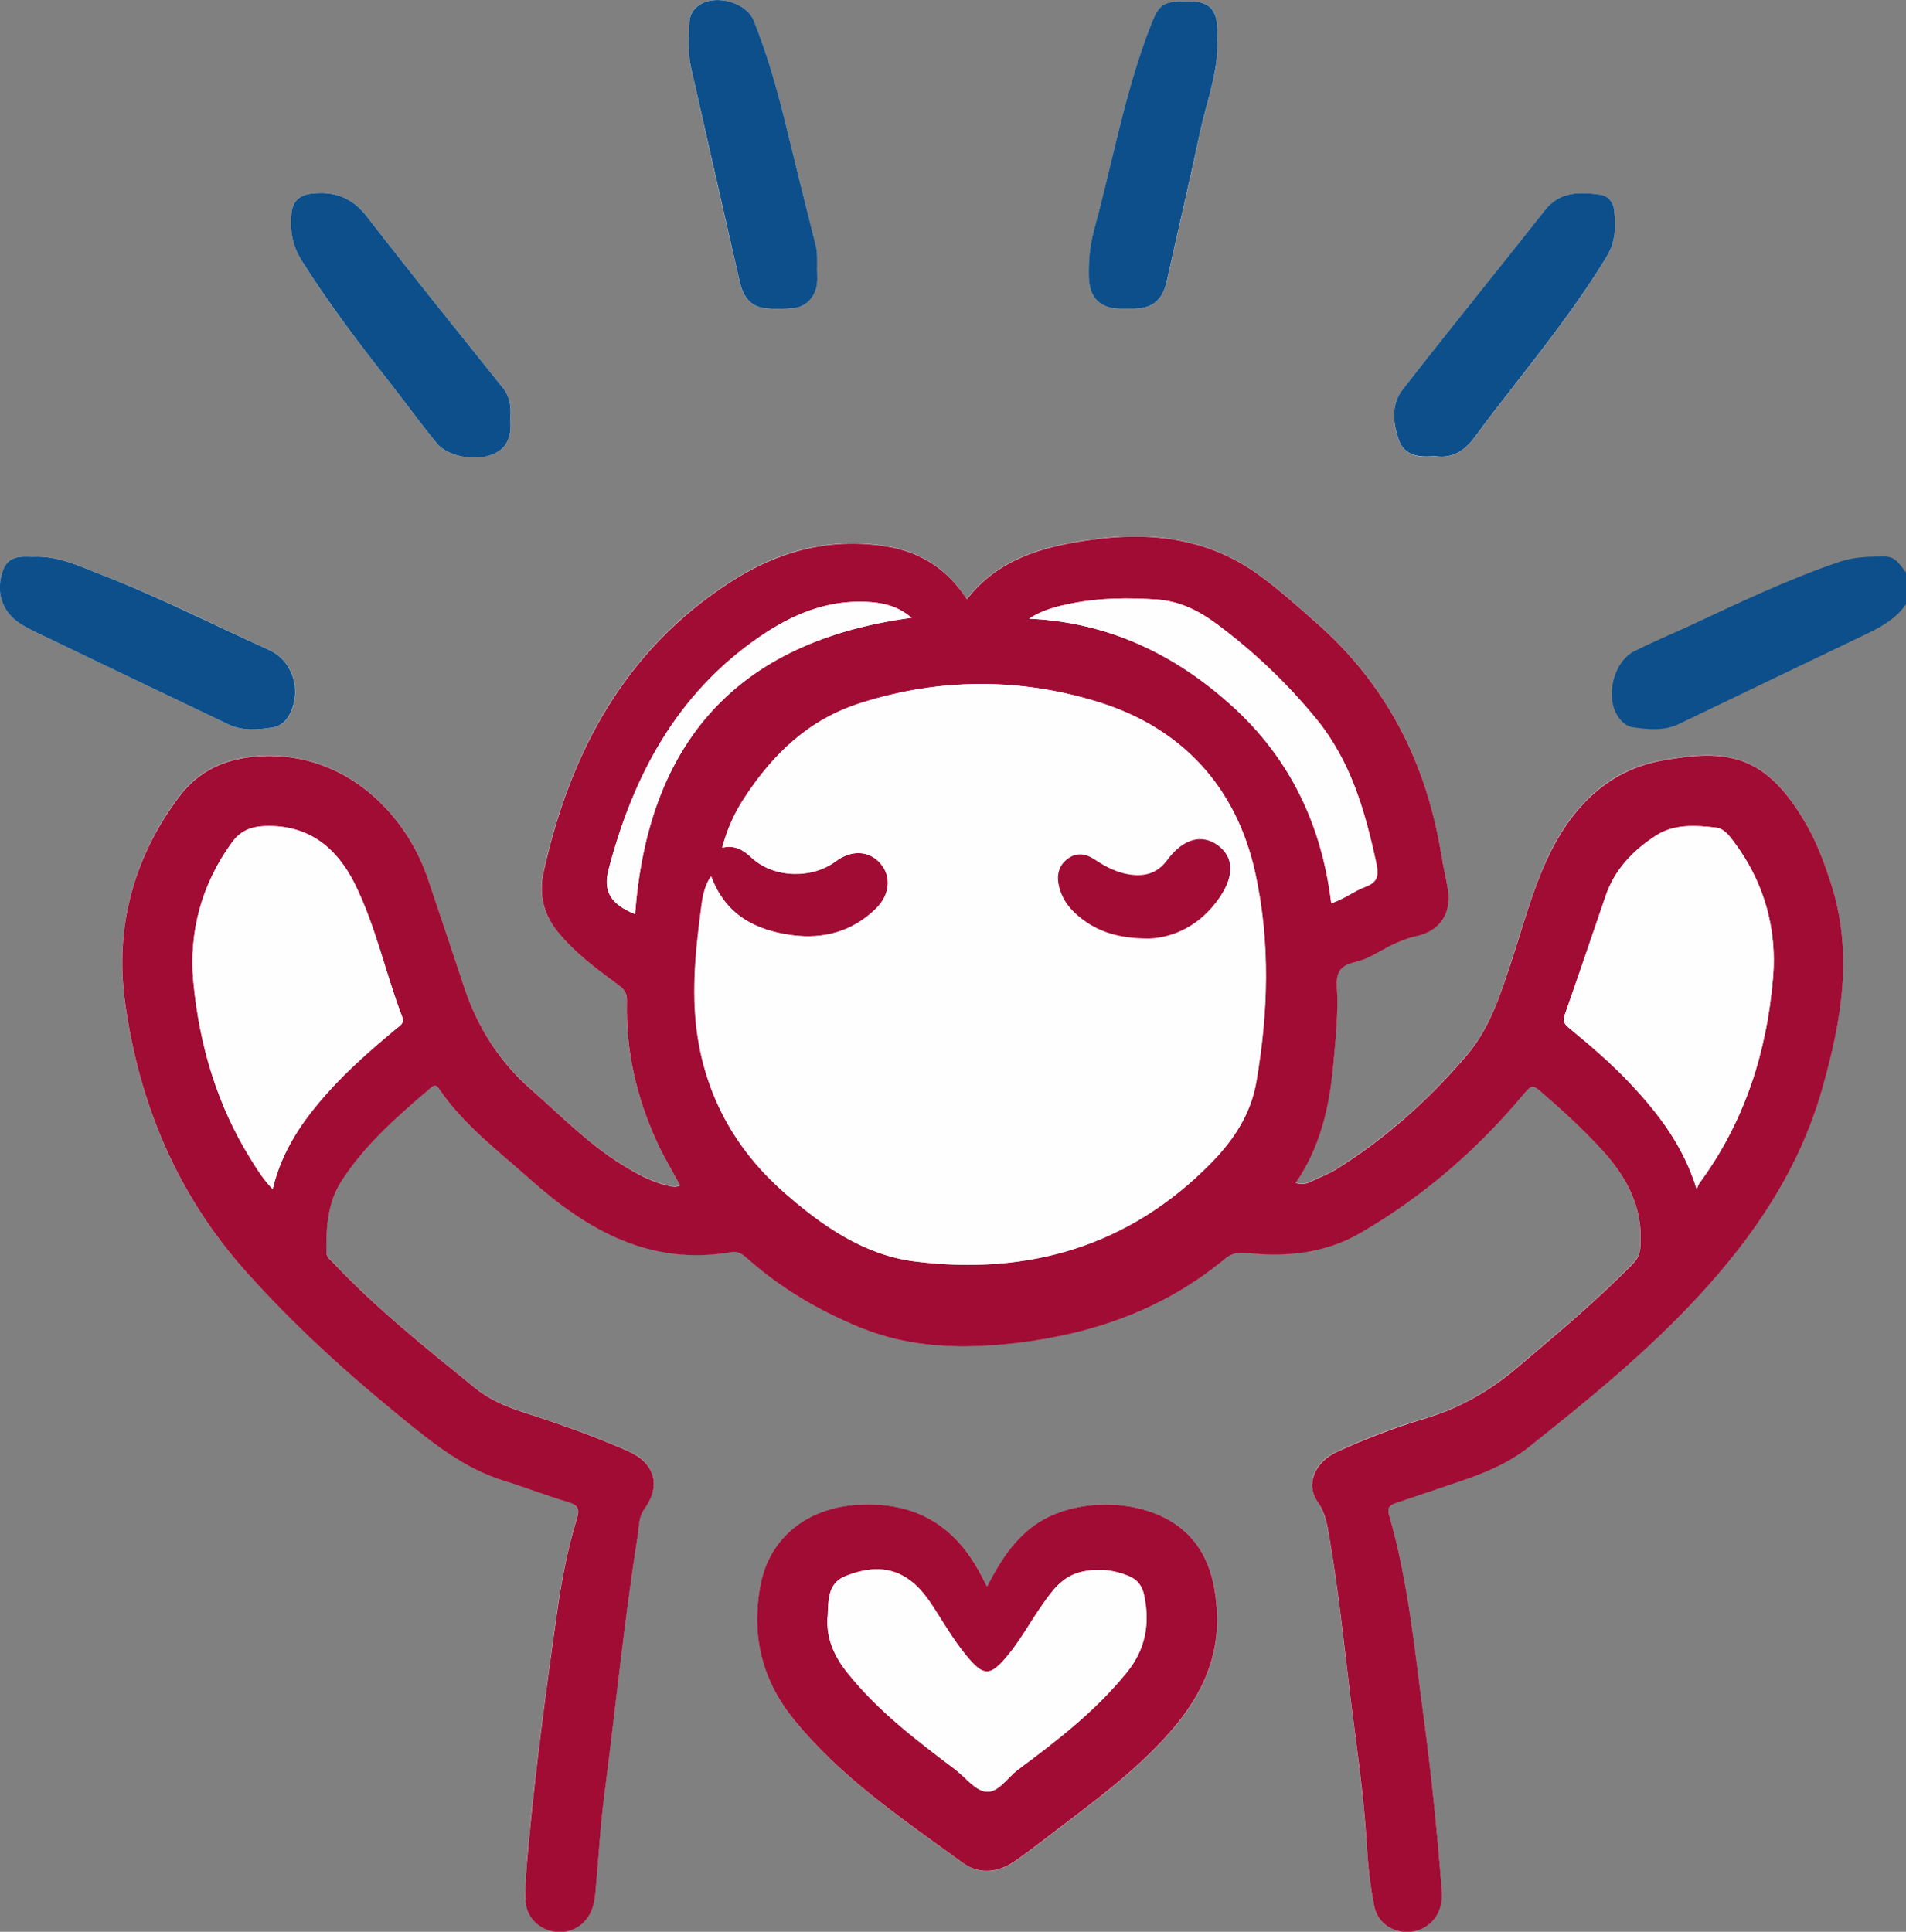 <?xml version="1.0" encoding="UTF-8"?>
<svg id="Layer_2" data-name="Layer 2" xmlns="http://www.w3.org/2000/svg" viewBox="0 0 150.35 152.38">
  <rect x="0" y="0" width="150.35" height="152.38" fill="#808080" stroke="none"/>
  <defs>
    <style>
      .cls-1 {
        fill: #0c4f8b;
      }

      .cls-2 {
        fill: #a10c35;
      }

      .cls-3 {
        fill: #fefefe;
      }
    </style>
  </defs>
  <g id="_图层_1" data-name="图层 1">
    <g>
      <path class="cls-3" d="M53.63,93.49c-.37,.18-.69,.08-1.01,0-1.32-.31-2.48-.97-3.61-1.67-2.67-1.66-4.86-3.9-7.2-5.97-2.44-2.16-4.13-4.82-5.17-7.9-.96-2.85-1.92-5.7-2.86-8.55-1.76-5.31-6.6-10.07-13.1-9.78-2.75,.12-4.95,1.06-6.57,3.22-3.6,4.81-5.06,10.34-4.26,16.19,1.09,7.93,4.09,15.16,9.52,21.23,3.74,4.18,7.86,7.93,12.21,11.48,2.54,2.07,5.05,4.09,8.25,5.07,1.67,.51,3.29,1.16,4.96,1.65,.84,.25,.91,.59,.68,1.37-.73,2.43-1.2,4.92-1.55,7.42-.84,6.04-1.67,12.08-2.23,18.15-.13,1.43-.26,2.87-.27,4.31,0,1.42,1.04,2.49,2.39,2.65,1.3,.16,2.52-.63,2.93-1.93,.13-.42,.19-.87,.23-1.31,.23-2.49,.36-4.99,.68-7.47,.89-6.86,1.56-13.74,2.65-20.57,.11-.69,.05-1.42,.51-2.06,1.35-1.85,.85-3.64-1.26-4.57-2.75-1.22-5.6-2.2-8.46-3.13-1.32-.43-2.56-.99-3.63-1.86-3.9-3.15-7.81-6.28-11.25-9.94-.21-.22-.46-.39-.47-.76-.02-1.97,.07-3.89,1.19-5.63,1.87-2.9,4.44-5.11,7.02-7.33,.23-.2,.41-.31,.64,.03,1.93,2.86,4.67,4.91,7.2,7.16,4.54,4.04,9.52,6.86,15.92,5.75,.56-.1,.89,.21,1.26,.54,2.67,2.37,5.72,4.14,9.01,5.47,3.93,1.59,8.03,1.65,12.16,1.17,6.07-.7,11.67-2.67,16.44-6.62,.52-.43,1.01-.56,1.68-.49,3.16,.33,6.23,.06,9.05-1.58,5-2.91,9.3-6.65,12.99-11.09,.45-.54,.65-.55,1.14-.13,1.69,1.46,3.34,2.96,4.85,4.6,1.99,2.16,3.32,4.59,3.1,7.66-.04,.55-.17,.95-.56,1.35-2.84,2.94-5.99,5.54-9.1,8.19-2.21,1.88-4.6,3.27-7.38,4.08-2.36,.69-4.66,1.58-6.9,2.61-1.74,.79-2.5,2.56-1.53,3.94,.63,.91,.76,1.86,.94,2.86,.69,3.98,1.11,8,1.59,12.01,.48,4.01,1.09,8.01,1.34,12.05,.1,1.67,.28,3.35,.6,4.99,.27,1.38,1.61,2.18,2.95,2,1.36-.18,2.32-1.25,2.39-2.68,.01-.24,0-.48-.02-.72-.36-4.58-.82-9.14-1.44-13.69-.72-5.29-1.21-10.61-2.7-15.76-.16-.56,0-.79,.5-.95,1.69-.56,3.36-1.15,5.05-1.71,1.96-.65,3.86-1.44,5.48-2.73,4.67-3.72,9.3-7.49,13.37-11.89,4.39-4.75,7.94-9.98,9.75-16.33,1.55-5.43,2.49-10.79,.67-16.33-.49-1.5-1.03-2.97-1.8-4.35-3.26-5.8-6.34-6.18-11.54-5.23-4.39,.8-7.23,3.88-9.05,7.83-1.16,2.51-1.87,5.21-2.73,7.83-.87,2.67-1.71,5.39-3.56,7.56-2.98,3.52-6.41,6.58-10.34,9.03-.63,.4-1.36,.64-2.02,.98-.36,.18-.72,.2-1.16,.09,1.94-2.81,2.65-5.98,2.97-9.29,.19-2.05,.41-4.1,.29-6.16-.07-1.17,.22-1.72,1.43-1.98,.98-.22,1.87-.82,2.78-1.29,.67-.35,1.37-.61,2.11-.77,1.76-.39,2.72-1.77,2.45-3.57-.14-.95-.37-1.88-.53-2.82-1.18-7.25-4.31-13.44-9.88-18.33-1.52-1.33-3.02-2.7-4.67-3.87-4.06-2.88-8.61-3.32-13.36-2.62-3.64,.53-7.08,1.52-9.52,4.65-1.5-2.31-3.56-3.71-6.25-4.15-4.53-.76-8.63,.35-12.42,2.8-8.35,5.4-12.62,13.44-14.72,22.86-.38,1.7-.04,3.27,1.06,4.65,1.36,1.71,3.12,2.99,4.85,4.27,.54,.4,.68,.72,.66,1.29-.1,3.83,.73,7.48,2.31,10.96,.55,1.21,1.24,2.35,1.87,3.54Zm24.24,31.65c-.21-.4-.33-.63-.45-.86-2.06-3.96-5.27-5.85-9.78-5.57-3.94,.25-6.91,2.59-7.63,6.27-.76,3.92,.05,7.47,2.58,10.61,3.73,4.63,8.62,7.91,13.35,11.35,1.3,.95,2.79,.8,4.12-.12,1.04-.72,2.04-1.5,3.05-2.27,3.05-2.33,6.15-4.59,8.77-7.44,2.68-2.92,4.42-6.17,4.11-10.26-.19-2.47-.83-4.72-2.88-6.34-3.09-2.44-8.65-2.44-11.75,0-1.52,1.19-2.52,2.77-3.48,4.63ZM40.25,32.99c.07-.83,0-1.66-.58-2.39-3.59-4.49-7.21-8.96-10.72-13.51-1.17-1.51-2.56-2.04-4.37-1.82-.97,.11-1.5,.62-1.59,1.57-.12,1.32,.08,2.54,.81,3.72,2.18,3.49,4.69,6.74,7.22,9.97,1.16,1.48,2.26,3.01,3.46,4.46,.84,1.02,3.03,1.4,4.39,.85,1.27-.52,1.48-1.59,1.38-2.85Zm72.9,2.99c1.39,.25,2.41-.43,3.24-1.57,.96-1.33,1.98-2.62,2.99-3.92,2.59-3.32,5.17-6.64,7.36-10.24,.72-1.18,.72-2.4,.59-3.66-.07-.63-.47-1.14-1.09-1.22-1.62-.23-3.19-.29-4.38,1.23-3.73,4.73-7.53,9.41-11.23,14.16-.93,1.2-.75,2.71-.25,4.04,.44,1.17,1.57,1.3,2.78,1.19ZM2.59,43.92c-.86-.02-1.92-.14-2.35,1.09-.63,1.81,0,3.42,1.67,4.37,.33,.18,.66,.36,1,.52,5.05,2.42,10.09,4.84,15.14,7.25,1.14,.55,2.34,.41,3.53,.22,.64-.1,1.08-.57,1.35-1.17,.86-1.88,.14-4.11-1.73-4.95-4.44-2.01-8.79-4.24-13.35-5.98-1.64-.63-3.26-1.45-5.25-1.35Zm61.86-22.8c0-.58,.04-1.16-.11-1.74-.85-3.37-1.67-6.76-2.51-10.13-.64-2.59-1.39-5.14-2.38-7.61-.58-1.47-3.05-2.14-4.35-1.21-.44,.32-.71,.75-.73,1.3-.05,1.23-.14,2.47,.14,3.68,1.28,5.62,2.55,11.24,3.84,16.86,.24,1.04,.77,1.88,1.91,2.03,.77,.1,1.58,.08,2.36,0,.99-.11,1.71-.92,1.82-1.95,.04-.41,0-.82,0-1.23ZM96.03,3.26c0-.38,.01-.75,0-1.13-.06-1.38-.69-1.99-2.04-2.01-2.35-.04-2.54,.1-3.36,2.29-.14,.38-.28,.77-.42,1.15-1.67,4.78-2.58,9.76-3.91,14.63-.33,1.21-.43,2.42-.4,3.66,.05,1.64,.86,2.48,2.47,2.5,.34,0,.69,0,1.03,0,1.53-.02,2.31-.68,2.65-2.18,.87-3.93,1.79-7.85,2.63-11.79,.5-2.36,1.43-4.65,1.36-7.12Z"/>
      <path class="cls-1" d="M150.35,47.66c-.84,1.23-2.11,1.86-3.4,2.48-4.84,2.31-9.67,4.64-14.5,6.96-1.18,.57-2.41,.44-3.63,.27-.52-.07-.92-.44-1.21-.89-.99-1.52-.33-4.28,1.29-5.1,1.4-.71,2.85-1.31,4.28-1.97,3.93-1.83,7.83-3.71,11.95-5.1,1.18-.4,2.34-.4,3.54-.41,.91,0,1.23,.71,1.69,1.27v2.47Z"/>
      <path class="cls-2" d="M53.63,93.49c-.63-1.19-1.33-2.33-1.87-3.54-1.58-3.48-2.41-7.12-2.31-10.96,.02-.58-.13-.9-.66-1.29-1.73-1.28-3.49-2.56-4.85-4.27-1.1-1.38-1.44-2.95-1.06-4.65,2.1-9.42,6.37-17.46,14.72-22.86,3.79-2.45,7.89-3.56,12.42-2.8,2.69,.45,4.75,1.84,6.25,4.15,2.44-3.14,5.89-4.12,9.52-4.65,4.75-.7,9.3-.26,13.36,2.62,1.65,1.17,3.15,2.54,4.67,3.87,5.57,4.89,8.7,11.08,9.88,18.33,.15,.94,.39,1.88,.53,2.82,.27,1.8-.69,3.18-2.45,3.57-.74,.16-1.43,.43-2.11,.77-.91,.47-1.81,1.07-2.78,1.29-1.21,.27-1.5,.82-1.43,1.98,.12,2.05-.1,4.11-.29,6.16-.31,3.31-1.03,6.48-2.97,9.29,.45,.11,.8,.09,1.16-.09,.67-.34,1.39-.59,2.02-.98,3.93-2.45,7.35-5.51,10.34-9.03,1.84-2.17,2.68-4.89,3.56-7.56,.86-2.63,1.57-5.32,2.73-7.83,1.82-3.95,4.66-7.02,9.05-7.83,5.2-.95,8.28-.57,11.54,5.23,.77,1.38,1.31,2.85,1.8,4.35,1.82,5.54,.88,10.9-.67,16.33-1.81,6.35-5.36,11.58-9.75,16.33-4.06,4.4-8.69,8.17-13.37,11.89-1.63,1.3-3.53,2.08-5.48,2.73-1.69,.56-3.36,1.15-5.05,1.71-.51,.17-.66,.39-.5,.95,1.49,5.15,1.99,10.47,2.7,15.76,.62,4.55,1.08,9.12,1.44,13.69,.02,.24,.03,.48,.02,.72-.07,1.42-1.03,2.5-2.39,2.68-1.34,.17-2.68-.62-2.95-2-.33-1.64-.5-3.32-.6-4.99-.24-4.04-.86-8.04-1.34-12.05-.48-4.01-.9-8.03-1.59-12.01-.17-1-.3-1.96-.94-2.86-.97-1.38-.21-3.14,1.53-3.94,2.24-1.02,4.54-1.91,6.9-2.61,2.78-.82,5.17-2.2,7.38-4.08,3.11-2.65,6.25-5.25,9.1-8.19,.39-.4,.52-.8,.56-1.35,.22-3.08-1.11-5.5-3.1-7.66-1.51-1.64-3.16-3.14-4.85-4.6-.49-.42-.69-.41-1.14,.13-3.69,4.44-7.98,8.18-12.99,11.09-2.82,1.64-5.89,1.92-9.05,1.58-.67-.07-1.16,.06-1.68,.49-4.77,3.95-10.37,5.91-16.44,6.62-4.12,.48-8.23,.41-12.16-1.17-3.29-1.33-6.34-3.1-9.01-5.47-.37-.32-.7-.63-1.26-.54-6.4,1.12-11.38-1.7-15.92-5.75-2.53-2.25-5.27-4.31-7.2-7.16-.23-.34-.41-.23-.64-.03-2.58,2.21-5.15,4.43-7.02,7.33-1.12,1.74-1.21,3.66-1.19,5.63,0,.37,.26,.54,.47,.76,3.44,3.66,7.36,6.79,11.25,9.94,1.07,.87,2.32,1.43,3.63,1.86,2.86,.92,5.7,1.91,8.46,3.13,2.1,.93,2.61,2.72,1.26,4.57-.46,.64-.4,1.37-.51,2.06-1.09,6.83-1.76,13.72-2.65,20.57-.32,2.48-.45,4.98-.68,7.47-.04,.44-.1,.89-.23,1.31-.41,1.3-1.62,2.09-2.93,1.93-1.36-.16-2.4-1.24-2.39-2.65,0-1.44,.14-2.88,.27-4.31,.56-6.07,1.38-12.11,2.23-18.15,.35-2.51,.82-5,1.55-7.42,.24-.78,.17-1.12-.68-1.37-1.67-.49-3.29-1.14-4.96-1.65-3.2-.97-5.71-3-8.25-5.07-4.34-3.54-8.47-7.29-12.21-11.48-5.43-6.08-8.43-13.3-9.52-21.23-.81-5.85,.65-11.38,4.26-16.19,1.62-2.16,3.82-3.1,6.57-3.22,6.5-.29,11.34,4.47,13.1,9.78,.95,2.85,1.91,5.7,2.86,8.55,1.04,3.08,2.73,5.75,5.17,7.9,2.34,2.06,4.53,4.31,7.2,5.97,1.13,.7,2.29,1.37,3.61,1.67,.33,.08,.65,.18,1.01,0Zm2.46-24.35c-.6,.89-.69,1.85-.81,2.8-.44,3.37-.76,6.76-.19,10.14,.82,4.81,3.13,8.79,6.8,12.01,3.01,2.64,6.32,4.93,10.32,5.42,8.95,1.11,16.91-1.21,23.36-7.8,1.75-1.79,3.1-3.83,3.54-6.37,.94-5.49,1.11-10.99-.08-16.45-1.49-6.85-5.84-11.48-12.35-13.5-6.11-1.9-12.43-1.94-18.72,.05-4.19,1.32-6.97,4.06-9.25,7.53-.76,1.16-1.34,2.44-1.73,3.9,1.03-.24,1.68,.2,2.35,.82,1.74,1.59,4.72,1.66,6.61,.25,1.24-.92,2.63-.85,3.52,.17,.91,1.05,.75,2.5-.37,3.59-1.87,1.8-4.13,2.4-6.63,2.07-2.87-.39-5.22-1.59-6.35-4.63Zm-34.58,24.66c.73-3.09,2.39-5.44,4.35-7.63,1.65-1.85,3.52-3.46,5.42-5.05,.29-.24,.63-.41,.45-.9-1.33-3.48-2.09-7.17-3.75-10.51-1.39-2.81-3.62-4.67-7.07-4.55-1.14,.04-1.96,.39-2.62,1.3-2.4,3.31-3.41,7.09-3.03,11.05,.48,4.92,1.86,9.65,4.52,13.92,.48,.78,.96,1.57,1.73,2.37Zm112.33,.01c.07-.16,.11-.34,.21-.48,3.56-4.82,5.32-10.35,5.81-16.2,.33-3.88-.72-7.61-3.15-10.81-.36-.47-.75-.97-1.36-1.04-1.61-.18-3.26-.29-4.69,.61-1.82,1.16-3.29,2.68-4.01,4.8-1.07,3.13-2.14,6.27-3.23,9.39-.18,.5,.02,.73,.37,1.02,1.67,1.37,3.31,2.78,4.8,4.36,2.22,2.37,4.18,4.89,5.25,8.35Zm-52.66-45.01c6.23,.29,11.47,2.78,16.01,6.89,4.59,4.16,7.07,9.4,7.82,15.56,1.02-.33,1.77-.95,2.65-1.28,.96-.35,1.13-.83,.91-1.83-.88-4.11-2.01-8.09-4.74-11.43-2.31-2.83-4.95-5.32-7.87-7.5-1.39-1.04-2.94-1.8-4.69-1.92-2.22-.15-4.45-.14-6.65,.29-1.2,.23-2.37,.51-3.44,1.22Zm-9.28-.07c-1.19-1.01-2.43-1.22-3.68-1.26-3.11-.12-5.81,1.04-8.32,2.77-6.51,4.47-9.96,10.94-11.9,18.36-.45,1.72,.18,2.73,2.09,3.51,1.02-13.5,8-21.53,21.81-23.38Z"/>
      <path class="cls-2" d="M77.87,125.13c.96-1.86,1.96-3.44,3.48-4.63,3.1-2.43,8.66-2.43,11.75,0,2.05,1.62,2.7,3.88,2.88,6.34,.31,4.09-1.42,7.34-4.11,10.26-2.62,2.85-5.72,5.11-8.77,7.44-1.01,.77-2.01,1.55-3.05,2.27-1.33,.92-2.82,1.07-4.12,.12-4.73-3.45-9.62-6.72-13.35-11.35-2.53-3.14-3.34-6.69-2.58-10.61,.72-3.68,3.69-6.03,7.63-6.27,4.52-.28,7.72,1.6,9.78,5.57,.12,.23,.25,.47,.45,.86Zm-12.58,2.42c-.11,1.71,.55,3.13,1.59,4.42,2.41,3,5.44,5.3,8.47,7.59,.82,.62,1.58,1.67,2.45,1.76,.96,.1,1.69-1.12,2.53-1.75,3.08-2.29,6.12-4.63,8.56-7.65,1.5-1.85,1.85-3.9,1.35-6.16-.15-.7-.55-1.18-1.18-1.44-1.23-.51-2.5-.64-3.81-.32-1.46,.36-2.26,1.49-3.04,2.61-.96,1.37-1.75,2.86-2.85,4.14-1.23,1.44-1.76,1.45-2.97,.03-.89-1.05-1.62-2.21-2.34-3.37-.62-.99-1.25-1.98-2.18-2.7-1.62-1.25-3.4-1.09-5.15-.4-1.48,.58-1.35,1.98-1.42,3.23Z"/>
      <path class="cls-1" d="M40.25,32.99c.1,1.25-.11,2.33-1.38,2.85-1.35,.56-3.55,.17-4.39-.85-1.2-1.45-2.3-2.98-3.46-4.46-2.53-3.23-5.03-6.48-7.22-9.97-.74-1.18-.94-2.4-.81-3.72,.09-.95,.62-1.46,1.59-1.57,1.81-.21,3.2,.31,4.37,1.82,3.51,4.55,7.13,9.02,10.72,13.51,.58,.73,.65,1.56,.58,2.39Z"/>
      <path class="cls-1" d="M113.16,35.98c-1.2,.1-2.34-.02-2.78-1.19-.49-1.33-.68-2.84,.25-4.04,3.7-4.75,7.5-9.43,11.23-14.16,1.19-1.52,2.77-1.45,4.38-1.23,.62,.09,1.02,.59,1.09,1.22,.14,1.27,.13,2.48-.59,3.66-2.19,3.61-4.78,6.92-7.36,10.24-1.01,1.3-2.03,2.59-2.99,3.92-.83,1.15-1.85,1.82-3.24,1.57Z"/>
      <path class="cls-1" d="M2.59,43.92c1.99-.1,3.61,.72,5.25,1.35,4.56,1.75,8.91,3.98,13.35,5.98,1.87,.84,2.59,3.07,1.73,4.95-.27,.59-.71,1.06-1.35,1.17-1.18,.19-2.38,.32-3.53-.22-5.05-2.41-10.1-4.83-15.14-7.25-.34-.16-.67-.34-1-.52-1.67-.94-2.3-2.55-1.67-4.37,.43-1.23,1.5-1.11,2.35-1.09Z"/>
      <path class="cls-1" d="M64.45,21.12c0,.41,.04,.83,0,1.23-.11,1.03-.83,1.84-1.82,1.95-.78,.08-1.58,.1-2.36,0-1.14-.15-1.67-.99-1.91-2.03-1.28-5.62-2.56-11.24-3.84-16.86-.28-1.22-.19-2.45-.14-3.68,.02-.54,.29-.98,.73-1.3,1.3-.93,3.77-.26,4.35,1.21,.99,2.48,1.74,5.03,2.38,7.61,.83,3.38,1.66,6.76,2.51,10.13,.15,.58,.1,1.16,.11,1.74Z"/>
      <path class="cls-1" d="M96.03,3.26c.07,2.47-.85,4.76-1.36,7.12-.84,3.94-1.76,7.86-2.63,11.79-.33,1.5-1.12,2.17-2.65,2.18-.34,0-.69,0-1.03,0-1.61-.03-2.42-.86-2.47-2.5-.03-1.24,.07-2.45,.4-3.66,1.33-4.87,2.24-9.85,3.91-14.63,.14-.39,.27-.77,.42-1.15,.82-2.2,1.01-2.33,3.36-2.29,1.36,.02,1.98,.63,2.04,2.01,.02,.38,0,.75,0,1.13Z"/>
      <path class="cls-3" d="M56.09,69.13c1.13,3.03,3.48,4.24,6.35,4.63,2.5,.34,4.76-.26,6.63-2.07,1.12-1.09,1.28-2.54,.37-3.59-.89-1.02-2.28-1.09-3.52-.17-1.89,1.4-4.87,1.33-6.61-.25-.68-.62-1.32-1.06-2.35-.82,.39-1.46,.97-2.74,1.73-3.9,2.28-3.48,5.06-6.21,9.25-7.53,6.3-1.99,12.62-1.95,18.72-.05,6.51,2.02,10.86,6.65,12.35,13.5,1.19,5.46,1.02,10.96,.08,16.45-.43,2.54-1.78,4.58-3.54,6.37-6.45,6.58-14.41,8.9-23.36,7.8-4-.49-7.31-2.78-10.32-5.42-3.66-3.21-5.98-7.2-6.8-12.01-.57-3.38-.25-6.77,.19-10.14,.12-.94,.21-1.9,.81-2.8Zm34.57,4.89c1.97-.08,4.07-1.07,5.55-3.25,1.16-1.7,1.12-3.16-.13-4.09-1.27-.94-2.76-.54-4.01,1.16-.77,1.04-1.77,1.31-2.97,1.13-1-.15-1.88-.6-2.7-1.15-.72-.48-1.47-.62-2.19-.08-.73,.56-.88,1.33-.66,2.21,.21,.83,.64,1.51,1.26,2.07,1.48,1.36,3.23,2.01,5.85,2Z"/>
      <path class="cls-3" d="M21.51,93.8c-.77-.81-1.25-1.6-1.73-2.37-2.66-4.26-4.05-9-4.52-13.92-.38-3.96,.63-7.74,3.03-11.05,.66-.91,1.48-1.26,2.62-1.3,3.45-.12,5.67,1.74,7.07,4.55,1.65,3.33,2.42,7.03,3.75,10.51,.19,.49-.16,.67-.45,.9-1.9,1.58-3.76,3.2-5.42,5.05-1.96,2.19-3.62,4.54-4.35,7.63Z"/>
      <path class="cls-3" d="M133.84,93.81c-1.06-3.45-3.02-5.98-5.25-8.35-1.48-1.58-3.13-2.98-4.8-4.36-.35-.29-.55-.51-.37-1.02,1.1-3.12,2.16-6.26,3.23-9.39,.72-2.12,2.19-3.64,4.01-4.8,1.42-.91,3.08-.79,4.69-.61,.61,.07,1,.57,1.36,1.04,2.44,3.2,3.48,6.93,3.15,10.81-.49,5.86-2.25,11.38-5.81,16.2-.1,.14-.14,.32-.21,.48Z"/>
      <path class="cls-3" d="M81.19,48.8c1.07-.71,2.25-.98,3.44-1.22,2.21-.43,4.43-.44,6.65-.29,1.74,.12,3.29,.88,4.69,1.92,2.93,2.18,5.56,4.67,7.87,7.5,2.73,3.33,3.86,7.32,4.74,11.43,.21,1,.05,1.47-.91,1.83-.88,.33-1.64,.95-2.65,1.28-.74-6.16-3.22-11.39-7.82-15.56-4.54-4.12-9.78-6.6-16.01-6.89Z"/>
      <path class="cls-3" d="M71.91,48.73c-13.81,1.85-20.8,9.87-21.81,23.38-1.91-.78-2.54-1.79-2.09-3.51,1.94-7.43,5.39-13.89,11.9-18.36,2.51-1.72,5.21-2.88,8.32-2.77,1.25,.05,2.49,.25,3.68,1.26Z"/>
      <path class="cls-3" d="M65.28,127.55c.08-1.25-.05-2.65,1.42-3.23,1.75-.69,3.54-.86,5.15,.4,.93,.72,1.56,1.72,2.18,2.7,.73,1.16,1.45,2.32,2.34,3.37,1.21,1.42,1.74,1.41,2.97-.03,1.09-1.28,1.89-2.77,2.85-4.14,.78-1.12,1.58-2.25,3.04-2.61,1.31-.32,2.58-.19,3.81,.32,.64,.27,1.03,.74,1.18,1.44,.5,2.27,.15,4.32-1.35,6.16-2.44,3.01-5.47,5.36-8.56,7.65-.84,.63-1.57,1.85-2.53,1.75-.87-.09-1.63-1.14-2.45-1.76-3.04-2.29-6.07-4.59-8.47-7.59-1.04-1.3-1.7-2.71-1.59-4.42Z"/>
      <path class="cls-2" d="M90.66,74.03c-2.62,.01-4.37-.64-5.85-2-.62-.57-1.05-1.25-1.26-2.07-.22-.88-.07-1.66,.66-2.21,.72-.55,1.47-.41,2.19,.08,.83,.55,1.7,1,2.7,1.15,1.2,.18,2.2-.09,2.97-1.13,1.25-1.7,2.74-2.1,4.01-1.16,1.25,.93,1.29,2.39,.13,4.09-1.48,2.18-3.59,3.17-5.55,3.25Z"/>
    </g>
  </g>
</svg>